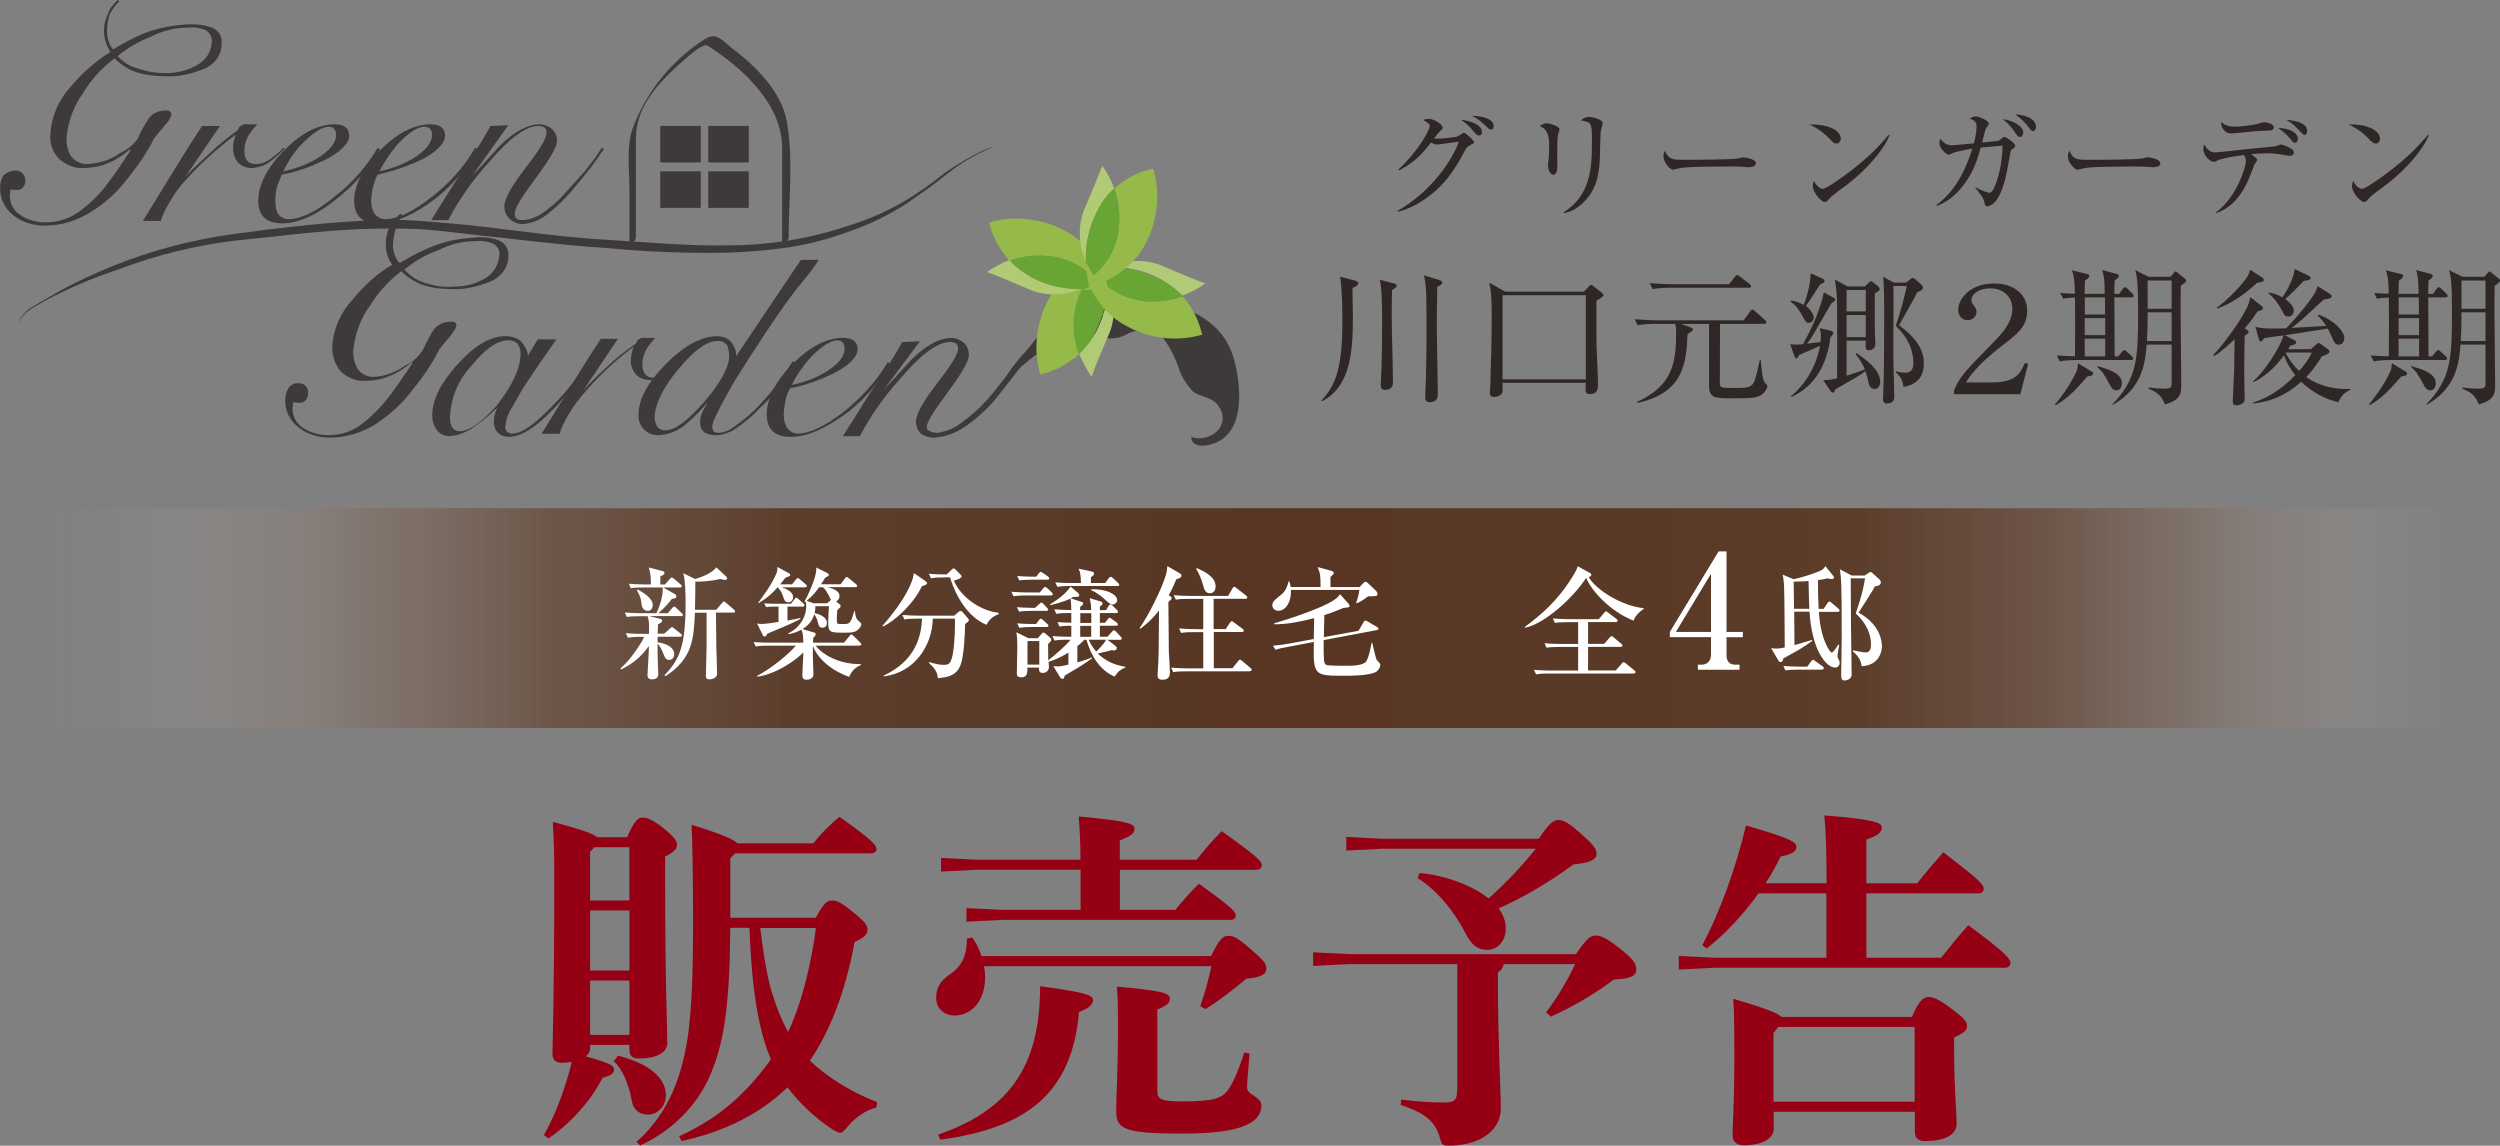 <?xml version="1.0" encoding="UTF-8"?>
<svg xmlns="http://www.w3.org/2000/svg" xmlns:xlink="http://www.w3.org/1999/xlink" viewBox="0 0 277.35 127.1">
  <rect x="0" y="0" width="277.35" height="127.1" fill="#808080" stroke="none"/>
  <defs>
    <style>
      .cls-1 {
        fill: #b1ca76;
      }

      .cls-1, .cls-2, .cls-3, .cls-4, .cls-5, .cls-6, .cls-7, .cls-8 {
        stroke-width: 0px;
      }

      .cls-2 {
        fill: #3e3a39;
      }

      .cls-3 {
        fill: #68a535;
      }

      .cls-4 {
        fill: #96ba49;
      }

      .cls-5 {
        fill: #960014;
      }

      .cls-6 {
        fill: #2f2725;
      }

      .cls-9 {
        isolation: isolate;
      }

      .cls-7 {
        fill: #fff;
      }

      .cls-8 {
        fill: url(#_名称未設定グラデーション_50);
        mix-blend-mode: multiply;
        opacity: .8;
      }
    </style>
    <linearGradient id="_名称未設定グラデーション_50" data-name="名称未設定グラデーション 50" x1="4.35" y1="68.58" x2="272.24" y2="68.58" gradientUnits="userSpaceOnUse">
      <stop offset="0" stop-color="#fff" stop-opacity="0"/>
      <stop offset=".03" stop-color="rgba(222, 215, 210, .18)" stop-opacity=".18"/>
      <stop offset=".08" stop-color="rgba(169, 149, 137, .48)" stop-opacity=".48"/>
      <stop offset=".14" stop-color="rgba(127, 97, 80, .71)" stop-opacity=".71"/>
      <stop offset=".21" stop-color="rgba(98, 61, 40, .88)" stop-opacity=".88"/>
      <stop offset=".31" stop-color="rgba(81, 40, 17, .97)" stop-opacity=".97"/>
      <stop offset=".52" stop-color="#4d230b"/>
      <stop offset=".75" stop-color="rgba(81, 40, 16, .98)" stop-opacity=".98"/>
      <stop offset=".83" stop-color="rgba(97, 59, 38, .89)" stop-opacity=".89"/>
      <stop offset=".89" stop-color="rgba(124, 93, 75, .73)" stop-opacity=".73"/>
      <stop offset=".94" stop-color="rgba(163, 141, 129, .51)" stop-opacity=".51"/>
      <stop offset=".98" stop-color="rgba(213, 203, 198, .23)" stop-opacity=".23"/>
      <stop offset="1" stop-color="#fff" stop-opacity="0"/>
    </linearGradient>
  </defs>
  <g class="cls-9">
    <g id="_レイヤー_2" data-name="レイヤー 2">
      <g id="header">
        <g>
          <g>
            <g>
              <path class="cls-2" d="M113.8,40.27c1.08-.99,2.34-1.71,3.78-2.07,1.26-.36,3.33.09,4.41-.72l-.18-.09c.72.18,1.44.18,2.16.09.99-.18,1.89-1.17,2.7-.54-.36-2.52-3.6-1.98-5.41-2.07,4.96-.9,7.75,1.35,9.46,5.77.27,1.08.9,1.98,1.62,2.79.81.63,2.16.63,2.79,1.53,1.62,2.25-.9,4.23-2.97,3.51,0,.99,1.08,1.08,1.89.9,4.41-.9,3.6-6.94,2.79-9.73-1.44-4.87-6.94-6.58-11.8-6.13-6.85.63-11.89,4.6-15.14,11.26.63-1.8,2.7-3.42,3.87-4.51Z"/>
              <path class="cls-2" d="M1.89,36.04c.36-.9,1.08-1.71,1.98-2.16.9-.54,1.89-1.08,2.79-1.62,1.98-1.08,3.96-1.98,5.95-2.79,4.23-1.71,8.74-2.88,13.33-3.51,4.6-.63,9.19-1.17,13.79-1.44,2.34-.18,4.69-.18,7.03,0,2.25.18,4.6.36,6.85.63,4.5.54,8.92,1.17,13.51,1.44,4.6.27,9.1.72,13.61.63,2.25,0,4.5-.18,6.76-.54s4.41-.9,6.58-1.62c2.07-.63,4.14-1.53,6.04-2.61,1.53-.9,2.97-1.89,4.32-2.97.72-.63,4.5-2.97,5.68-3.15-1.98.81-3.87,1.98-5.5,3.33-1.35,1.08-2.79,2.07-4.23,3.06-1.89,1.17-3.87,2.16-5.95,2.88-2.16.81-4.41,1.44-6.67,1.8-2.34.36-4.6.54-6.94.63-4.6.09-9.19-.09-13.79-.54-4.6-.27-9.1-.9-13.61-1.35-2.25-.27-4.5-.54-6.76-.72-2.25-.09-4.5-.09-6.76,0-4.5.18-9.1.81-13.7,1.26-4.5.54-8.92,1.62-13.15,3.24-2.16.72-4.23,1.53-6.22,2.52-.99.45-1.98.99-2.88,1.53-.9.45-1.62,1.17-2.07,2.07Z"/>
              <path class="cls-2" d="M11.89,3.24c-.09.81.18,1.62.63,2.25,1.35-.81,2.7-1.53,4.23-2.07,1.44-.45,3.06-.72,4.6-.72.72,0,1.44.09,2.16.36s1.17.99,1.08,1.8c0,1.26-.81,2.34-1.98,2.79-1.35.54-2.79.9-4.23.81-.99,0-1.98-.09-2.97-.36-.99-.27-1.98-.9-2.7-1.62-1.44,1.08-2.61,2.34-3.51,3.87-.99,1.35-1.62,3.06-1.8,4.78-.09.72.09,1.53.45,2.16.45.63,1.26.99,1.98.9,1.26-.09,2.43-.45,3.42-1.17.81-.36,1.62-.99,2.07-1.71.27-.72.72-1.44,1.17-2.16.45-.63,1.17-.9,1.98-.9.36,0,.54.18.54.45-.09.45-.36.81-.63,1.08l-1.26,1.53c-.81,1.62-1.8,3.06-2.97,4.5-1.08,1.44-2.43,2.7-4.05,3.69-1.53.99-3.33,1.53-5.14,1.53-1.26,0-2.52-.36-3.51-1.17-.9-.72-1.44-1.8-1.44-2.97,0-.54.09-.99.36-1.44.45-.36.9-.54,1.35-.54.27,0,.54.09.72.27.27.27.36.54.36.81.09.45-.27.99-.72,1.08h-.36c-.18,0-.36,0-.54-.09l-.09.72c0,.9.45,1.71,1.17,2.16.81.54,1.8.81,2.79.81,1.44,0,2.79-.45,3.96-1.35s2.25-1.98,3.06-3.15c.63-.81,1.44-1.98,2.43-3.51l-.09-.09c-.72.63-1.53,1.17-2.43,1.53-.81.36-1.8.54-2.7.54-.99.09-1.98-.36-2.7-.99-.72-.72-1.08-1.71-.99-2.7.09-1.98.9-3.87,2.25-5.32,1.26-1.53,2.7-2.79,4.41-3.87-.45-.72-.72-1.53-.72-2.43,0-.63.18-1.26.45-1.8.18-.63.63-1.08,1.08-1.53l.18.18c-.45.36-.81.9-1.08,1.44-.18.54-.27,1.08-.27,1.62ZM13.06,6.22c.54.63,1.35,1.17,2.16,1.35.99.36,2.07.54,3.15.54,1.26,0,2.43-.27,3.51-.9.99-.54,1.62-1.53,1.62-2.7,0-.54-.36-1.08-.9-1.26-.63-.18-1.17-.27-1.8-.18-1.44,0-2.79.36-4.05.99-1.35.54-2.61,1.26-3.69,2.16Z"/>
              <path class="cls-2" d="M20.54,19.64h0c.81-.9,1.71-1.71,2.61-2.52.99-.99,2.16-1.89,3.24-2.7l.18-.36c.27-.18.54-.36.9-.27h1.08c-.36.36-.72.81-.99,1.26-.27.45-.45,1.08-.45,1.62,0,.99.36,1.53,1.26,1.53.63,0,1.26-.27,1.71-.63.45-.36.99-.72,1.35-1.17l.18.09c-.45.45-.99.9-1.53,1.35-.54.45-1.26.72-2.07.81-.63,0-1.17-.18-1.62-.63-.36-.45-.54-1.08-.54-1.62,0-.45.09-.9.27-1.35v-.09c-2.16,1.62-4.14,3.42-5.95,5.5-.45.54-.9,1.17-1.26,1.8-.45.72-.81,1.44-1.08,2.25h-1.98c.72-1.17,1.44-2.34,2.16-3.51l2.16-3.51c.99-1.62,1.8-2.79,2.25-3.51h1.98l-3.87,5.68Z"/>
              <path class="cls-2" d="M31.35,24.78c-1.8,0-2.7-.81-2.7-2.52s.99-3.69,2.88-5.59,3.78-2.88,5.59-2.88c1.08,0,1.62.45,1.62,1.26s-.9,1.8-2.7,2.7c-1.53.72-3.15,1.35-4.78,1.62-.18.45-.36.9-.54,1.35-.09.45-.18.99-.18,1.53s.09.99.27,1.44c.27.36.72.63,1.17.63,1.35,0,3.06-.81,5.05-2.43,1.98-1.53,3.6-3.33,4.87-5.5l.27.18c-1.17,1.98-2.7,3.78-4.5,5.23-2.34,1.98-4.5,2.97-6.31,2.97ZM31.44,19.01c1.26-.27,2.52-.72,3.6-1.35,1.53-.9,2.25-1.8,2.25-2.7,0-.54-.27-.9-.81-.9-.72,0-1.71.63-2.88,1.8-.9.9-1.62,1.98-2.16,3.15h0Z"/>
              <path class="cls-2" d="M41.99,24.78c-1.8,0-2.7-.81-2.7-2.52s.99-3.69,2.88-5.59,3.78-2.88,5.59-2.88c1.08,0,1.62.45,1.62,1.26s-.9,1.8-2.7,2.7c-1.53.72-3.15,1.26-4.78,1.62-.27.45-.36.9-.54,1.44-.09.45-.18.99-.18,1.44,0,.54.09.99.36,1.44.27.36.72.63,1.17.63,1.35,0,3.06-.81,5.14-2.43,1.98-1.53,3.6-3.33,4.87-5.5l.27.18c-1.17,2.07-2.7,3.87-4.5,5.32-2.43,1.89-4.6,2.88-6.49,2.88ZM42.08,19.01c1.26-.27,2.52-.72,3.6-1.35,1.53-.9,2.25-1.8,2.25-2.7,0-.54-.27-.9-.81-.9-.81,0-1.71.63-2.88,1.8-.81.9-1.53,1.98-2.16,3.15h0Z"/>
              <path class="cls-2" d="M52.35,19.55h0c1.62-1.71,2.7-2.97,3.33-3.6,1.53-1.44,2.97-2.16,4.14-2.16.54,0,.99.18,1.44.54.36.36.54.81.54,1.26,0,.72-.81,2.07-2.34,4.14s-2.34,3.33-2.34,3.87c-.09.45.18.81.63.81h.18c.72,0,1.44-.27,2.07-.63.9-.63,1.8-1.35,2.52-2.16s1.53-1.71,2.43-2.7c.63-.81,1.26-1.62,1.8-2.52l.27.09c-.45.63-.9,1.35-1.53,2.16s-1.44,1.8-2.07,2.52c-.81.99-1.71,1.8-2.7,2.61-.81.63-1.71.99-2.7,1.08-.54,0-1.08-.18-1.53-.63-.36-.36-.54-.81-.54-1.35,0-.81.81-2.25,2.34-4.23,1.53-1.98,2.34-3.24,2.34-3.96,0-.45-.27-.72-.9-.72-1.35,0-3.24,1.35-5.59,4.14-1.71,1.89-3.24,4.05-4.41,6.31h-1.89c.54-.9,1.35-2.16,2.25-3.6l2.34-3.6c.81-1.17,1.44-2.25,1.98-3.24l1.98-.09-4.05,5.68Z"/>
              <path class="cls-2" d="M43.61,26.94c-.09.81.18,1.62.72,2.25,1.35-.81,2.7-1.53,4.23-2.07,1.53-.54,3.06-.72,4.6-.81.72,0,1.53.09,2.16.36.72.27,1.17.99,1.08,1.8,0,1.26-.9,2.34-2.07,2.79-1.35.54-2.79.9-4.23.81-.99,0-1.98-.09-2.88-.36-.99-.27-1.98-.9-2.7-1.62-1.44,1.08-2.61,2.43-3.51,3.87-.99,1.35-1.62,3.06-1.8,4.78-.09.72.09,1.53.45,2.16.45.63,1.17.99,1.98.9,1.17-.09,2.34-.54,3.33-1.26.81-.36,1.53-.99,1.98-1.8.36-.72.72-1.53,1.17-2.16s1.17-.9,1.98-.9c.36,0,.54.18.54.45-.09.36-.36.72-.63,1.08l-1.26,1.53c-.81,1.62-1.8,3.06-2.97,4.5-1.08,1.44-2.43,2.7-4.05,3.78-1.53.99-3.33,1.53-5.14,1.53-1.26,0-2.52-.36-3.51-1.17-.9-.72-1.44-1.8-1.44-2.88,0-.54.09-.99.36-1.44.27-.36.72-.63,1.17-.54.27,0,.54.09.72.27s.36.54.27.81c.09.45-.27.99-.72,1.08h-.36c-.18,0-.36,0-.54-.09l-.09.72c0,.9.45,1.71,1.17,2.16.81.54,1.8.81,2.79.81,1.44,0,2.79-.45,3.87-1.35,1.17-.9,2.16-1.98,3.06-3.15.63-.9,1.44-1.98,2.43-3.51l-.09-.09c-.72.63-1.53,1.17-2.43,1.53-.81.36-1.8.54-2.7.54-.99.09-1.98-.36-2.7-.99-.63-.72-.99-1.71-.99-2.7.09-1.98.9-3.87,2.25-5.32,1.26-1.53,2.7-2.88,4.41-3.87-.54-.72-.72-1.53-.72-2.43,0-.63.18-1.26.45-1.8s.72-1.08,1.17-1.44l.18.18c-.45.72-.9,1.8-.99,3.06ZM44.87,29.91c.54.63,1.35,1.17,2.16,1.44,1.08.36,2.16.54,3.24.45,1.26,0,2.43-.27,3.51-.9.99-.54,1.53-1.53,1.62-2.61.09-.63-.36-1.17-.9-1.35s-1.17-.27-1.8-.18c-1.44,0-2.79.36-4.05.99-1.53.54-2.7,1.26-3.78,2.16h0Z"/>
              <path class="cls-2" d="M61.72,37.66c-1.53,2.16-2.43,3.51-2.79,4.05-.9,1.26-1.53,2.43-2.07,3.42-.45.63-.72,1.44-.81,2.16,0,.54.27.81.81.81.9,0,2.16-.81,3.78-2.43,1.8-1.71,3.33-3.6,4.69-5.68l.18.09c-1.26,1.98-2.61,3.78-4.23,5.41-1.89,1.98-3.51,2.97-4.78,2.97-.45,0-.9-.09-1.26-.45-.27-.27-.45-.72-.45-1.08,0-.27,0-.63.09-.9s.18-.54.27-.81c-.72.72-1.44,1.35-2.34,1.98-.81.63-1.8,1.08-2.79,1.17-.54.09-1.17-.18-1.53-.63s-.54-1.08-.54-1.62c0-1.71.9-3.6,2.79-5.68s3.6-3.15,5.32-3.15c.63,0,1.35.18,1.8.63.36.45.63.9.72,1.53l1.08-1.8h2.07ZM57.75,39.19c0-.36-.09-.72-.36-1.08-.27-.27-.63-.36-.99-.36-1.26,0-2.61.99-4.14,2.88-1.44,1.53-2.25,3.51-2.34,5.68,0,.99.36,1.53,1.08,1.53,1.08,0,2.43-.99,4.14-2.88,1.71-2.25,2.61-4.05,2.61-5.77Z"/>
              <path class="cls-2" d="M64.69,43.34h0c.81-.9,1.62-1.71,2.52-2.52.99-.99,2.16-1.89,3.33-2.7l.18-.36c.18-.18.54-.36.81-.27h1.17c-.36.36-.72.81-.99,1.26-.27.54-.45,1.08-.45,1.62,0,.99.45,1.53,1.17,1.53.63-.09,1.26-.27,1.71-.72.45-.36.99-.72,1.44-1.17l.18.09c-.45.45-.99.9-1.53,1.35s-1.26.72-2.07.72c-.63,0-1.17-.18-1.62-.63-.36-.45-.63-1.08-.54-1.62,0-.45.09-.9.27-1.35v-.09c-2.16,1.62-4.14,3.51-5.86,5.59-.45.54-.9,1.17-1.26,1.8-.45.72-.81,1.44-1.08,2.25h-1.98c.72-1.17,1.44-2.34,2.16-3.51l2.16-3.51c.99-1.62,1.8-2.79,2.25-3.51h1.89l-3.87,5.77Z"/>
              <path class="cls-2" d="M79.02,47.3c0,.45.18.72.63.72.63,0,1.26-.27,1.71-.63.81-.54,1.62-1.17,2.34-1.89.81-.81,1.53-1.62,2.25-2.52s1.35-1.89,1.98-2.88l.27.09c-.45.9-1.08,1.71-1.62,2.52-.72.99-1.53,1.89-2.43,2.7-.72.81-1.53,1.44-2.43,2.07-.63.45-1.35.72-2.16.81-1.26,0-1.89-.45-1.89-1.44,0-.36.09-.81.27-1.17.18-.36.36-.63.54-.99-.72.81-1.53,1.62-2.34,2.34s-1.89,1.17-3.06,1.26c-.63,0-1.17-.18-1.62-.63s-.63-.99-.63-1.62c0-1.71.99-3.6,3.06-5.68,2.07-2.07,3.96-3.06,5.68-3.06.54,0,1.17.18,1.53.63.36.45.63.99.54,1.62l7.21-10.72h1.98c-1.17,1.89-2.25,2.7-4.69,6.31-2.34,3.42-3.96,6.04-4.96,7.66-1.35,2.43-2.16,3.96-2.16,4.5ZM72.62,46.22c0,.36.09.72.27,1.08.18.27.54.45.9.45,1.08,0,2.52-1.08,4.32-3.15s2.7-3.78,2.79-4.96c0-.45-.09-.9-.18-1.26-.27-.36-.72-.63-1.17-.54-1.17,0-2.61,1.08-4.32,3.15s-2.52,3.78-2.61,5.23h0Z"/>
              <path class="cls-2" d="M87.76,48.47c-1.8,0-2.7-.81-2.7-2.52s.99-3.69,2.88-5.59c1.89-1.89,3.78-2.88,5.59-2.88,1.08,0,1.62.45,1.62,1.26s-.9,1.8-2.7,2.7c-1.53.72-3.15,1.35-4.78,1.62-.27.45-.45.9-.54,1.44-.09.45-.18.99-.18,1.53s.09.99.36,1.44c.27.36.72.63,1.17.63,1.35,0,3.06-.81,5.14-2.43,1.89-1.53,3.6-3.33,4.87-5.5l.27.18c-1.17,1.98-2.7,3.78-4.5,5.23-2.52,1.89-4.6,2.88-6.49,2.88ZM87.85,42.71c1.26-.27,2.52-.72,3.6-1.35,1.53-.9,2.25-1.8,2.25-2.7,0-.54-.27-.9-.81-.9-.72,0-1.71.63-2.88,1.8-.81.9-1.62,1.98-2.16,3.15Z"/>
              <path class="cls-2" d="M98.03,43.25h0c1.62-1.71,2.7-2.97,3.33-3.6,1.53-1.44,2.97-2.16,4.14-2.16.54,0,.99.18,1.44.54.36.36.54.81.54,1.35,0,.72-.81,2.07-2.34,4.14-1.53,2.07-2.34,3.33-2.34,3.87,0,.45.72.63,1.26.63.9-.18,1.71-.45,2.43-.99.99-.72,1.98-1.53,2.79-2.43.72-.72,1.98-2.43,2.88-3.51s11.17-14.24,11.53-14.87l.18.09c-.81,1.17-5.5,7.75-5.77,8.11-.72.9-7.21,9.37-7.93,10.18-.99,1.08-2.07,2.07-3.33,2.88-.99.63-2.07.99-3.24,1.08-.54,0-1.08-.18-1.44-.45-.36-.36-.54-.81-.54-1.35,0-.81.81-2.25,2.34-4.23s2.34-3.24,2.34-3.87c0-.45-.27-.72-.9-.72-1.35,0-3.24,1.35-5.59,4.14-1.71,1.89-3.24,4.05-4.41,6.31h-1.89c.54-.9,1.35-2.07,2.25-3.6l2.34-3.6c.81-1.17,1.44-2.25,1.98-3.24l1.98-.09-4.05,5.41Z"/>
              <path class="cls-2" d="M87.49,26.31c0-4.14.54-8.56-.18-12.7-.54-3.42-3.51-6.31-6.13-8.29-1.62-1.35-1.89-1.8-3.51-.63-3.42,2.34-6.04,5.68-7.48,9.55-.72,1.98-.36,4.69-.36,6.76v6.58c0-.45.72-.81.72-1.26v-10.99c0-3.33,2.25-5.86,4.6-8.02.45-.36,2.7-2.61,3.33-2.25,3.87,2.43,8.29,6.49,8.29,11.35v11.17c0-.36.72-.81.72-1.26Z"/>
              <rect class="cls-2" x="73.25" y="13.97" width="4.5" height="4.05"/>
              <rect class="cls-2" x="78.57" y="13.97" width="4.5" height="4.05"/>
              <rect class="cls-2" x="73.25" y="19.01" width="4.5" height="4.05"/>
              <rect class="cls-2" x="78.57" y="19.01" width="4.5" height="4.05"/>
              <path class="cls-4" d="M119.74,39.28c-.45-1.26-.63-2.61-.54-3.96.18-2.16,1.17-4.23,2.79-5.59.36.45.63.99.9,1.44,0-.9-.18-1.8-.36-2.7-2.7.63-4.96,2.34-6.22,4.78-1.35,2.52-1.71,5.5-.9,8.29,1.62-.36,3.06-1.17,4.32-2.25Z"/>
              <path class="cls-1" d="M121.63,36.76c-.54.9-1.17,1.8-1.89,2.52.36.9.81,1.71,1.35,2.52.36-.99.72-1.89,2.07-5.05.63-1.8.54-3.78-.27-5.59.09,1.89-.36,3.87-1.26,5.59Z"/>
              <path class="cls-3" d="M122,29.64c-1.71,1.44-2.7,3.42-2.88,5.68-.09,1.35.09,2.7.54,3.96.81-.72,1.44-1.53,1.89-2.52.9-1.71,1.35-3.69,1.26-5.68-.18-.45-.45-.99-.81-1.44Z"/>
              <path class="cls-4" d="M131.19,32.89c-1.26.45-2.61.63-3.96.54-2.16-.18-4.23-1.17-5.68-2.88.45-.36.99-.63,1.44-.9-.9,0-1.8.18-2.7.36.63,2.61,2.34,4.96,4.78,6.22,2.52,1.35,5.5,1.71,8.29.9-.36-1.62-1.08-3.06-2.16-4.23Z"/>
              <path class="cls-1" d="M128.66,30.9c.9.54,1.8,1.17,2.52,1.89.9-.36,1.71-.72,2.52-1.35-.99-.36-1.89-.72-5.05-2.07-1.8-.63-3.78-.54-5.59.27,1.89-.09,3.87.36,5.59,1.26Z"/>
              <path class="cls-3" d="M121.54,30.54c1.44,1.71,3.42,2.7,5.68,2.88,1.35.09,2.7-.09,3.96-.54-.72-.81-1.53-1.44-2.52-1.89-1.71-.9-3.69-1.35-5.68-1.35-.45.27-.99.63-1.44.9Z"/>
              <path class="cls-4" d="M111.99,28.92c1.26-.45,2.61-.63,3.96-.54,2.16.09,4.23,1.17,5.68,2.88-.45.36-.99.63-1.44.9.9,0,1.8-.18,2.7-.36-.63-2.61-2.34-4.96-4.78-6.22-2.52-1.35-5.59-1.71-8.38-.9.36,1.53,1.17,2.97,2.25,4.23Z"/>
              <path class="cls-1" d="M114.52,30.81c-.9-.54-1.8-1.17-2.52-1.98-.9.36-1.71.81-2.52,1.35.99.36,1.89.72,5.05,2.07,1.8.63,3.78.54,5.59-.27-1.89.18-3.87-.27-5.59-1.17Z"/>
              <path class="cls-3" d="M121.63,31.17c-1.44-1.71-3.42-2.7-5.68-2.79-1.35-.09-2.7.09-3.96.54.72.72,1.53,1.35,2.52,1.89,1.71.9,3.69,1.35,5.68,1.26.45-.27.99-.54,1.44-.9Z"/>
              <path class="cls-4" d="M123.62,20.9c.45,1.26.63,2.61.54,3.96-.09,2.16-1.17,4.23-2.79,5.68-.36-.45-.63-.99-.9-1.44,0,.9.18,1.8.36,2.7,2.61-.63,4.96-2.34,6.22-4.69,1.35-2.52,1.71-5.59.9-8.38-1.62.27-3.06,1.08-4.32,2.16Z"/>
              <path class="cls-1" d="M121.73,23.43c.54-.9,1.17-1.8,1.89-2.52-.36-.9-.72-1.71-1.35-2.52-.36.99-.72,1.89-2.07,5.05-.63,1.8-.54,3.87.27,5.59-.09-1.89.36-3.87,1.26-5.59Z"/>
              <path class="cls-3" d="M121.36,30.54c1.71-1.44,2.7-3.42,2.79-5.68.09-1.35-.09-2.7-.54-3.96-.81.72-1.44,1.53-1.89,2.52-.9,1.71-1.35,3.69-1.26,5.68.27.45.54.99.9,1.44Z"/>
            </g>
            <g>
              <path class="cls-6" d="M155.02,23.4c2.87-1.6,5.59-4.53,6.84-7.68-.53.05-1.44.2-2,.27-.07.01-.36.05-.43.05-.23,0-.53-.15-.68-.23-.85,1.08-1.66,2.11-3.54,3.1l-.07-.11c2.19-2,3.48-4.39,3.48-4.83,0-.13-.03-.24-.73-.67.32-.11.61-.11.65-.11.53,0,1.51.61,1.51.96,0,.15-.05.19-.31.43-.19.17-.27.28-.65.79.59.07,2.27-.12,2.62-.24.12-.04.59-.4.71-.4s1.11.79,1.11,1.05c0,.11-.04.13-.41.31-.31.15-.43.25-.72.83-1.19,2.3-2.31,3.56-3.43,4.5-.55.45-2.11,1.67-3.91,2.07l-.03-.09ZM164.42,14.64c0,.19-.09.39-.35.39-.16,0-.25-.07-.43-.27-.48-.56-.8-.96-1.55-1.47,1.21.11,2.32.63,2.32,1.35ZM165.7,14.01c0,.35-.23.35-.32.35-.15,0-.17-.03-.75-.57-.11-.11-.64-.63-1.36-.95,1.03.03,2.43.27,2.43,1.17Z"/>
              <path class="cls-6" d="M172.88,14.83c-.12.37-.12,1.56-.12,2.02,0,.24.01,1.33.01,1.56,0,.2,0,.97-.43.97-.36,0-.61-.56-.61-1.09,0-.13.08-.73.09-.85.03-.21.04-.68.04-1.43q0-1.72-1.05-2.02c.25-.16.49-.31.77-.31.32,0,1.44.31,1.44.69,0,.05-.13.41-.15.45ZM177.58,14.57c-.03.17-.08,2.5-.09,2.98-.09,2.46-.69,3.67-1.56,4.63-1.01,1.15-2.03,1.39-2.42,1.47l-.04-.09c2.98-1.91,3.14-4.83,3.14-7.89,0-2.04-.04-2.12-1.23-2.31.17-.16.45-.39.91-.39.48,0,1.51.31,1.51.67,0,.15-.2.8-.21.93Z"/>
              <path class="cls-6" d="M193.97,18.55c-.12,0-.44-.03-.47-.03-.48-.04-.61-.05-1.51-.05-4.07,0-5.27.08-5.87.24-.04.01-.47.12-.51.12-.35,0-1.07-.85-1.07-1.47,0-.08.01-.33.16-.64.45,1.01.87,1.01,2.26,1.01.92,0,5.26-.01,5.87-.16.08-.01.47-.12.55-.12s1.42.15,1.42.67c0,.41-.67.43-.83.43Z"/>
              <path class="cls-6" d="M203.72,15.93c-.23,0-.39-.16-.81-.59-.93-.95-1.68-1.3-2.19-1.52,1.6-.11,3.5.47,3.5,1.58,0,.29-.23.53-.49.53ZM204.88,20.51c-.28.21-1.54,1.12-1.76,1.35-.07.07-.36.4-.43.47-.05.05-.16.08-.23.08-.47,0-1.35-1.12-1.35-1.75,0-.24.08-.44.13-.59.31.6.69.88.98.88.44,0,2.51-1.54,3.08-1.98,2.15-1.64,3.18-2.79,4.26-4.03l.07.04c-.32.97-1.82,3.27-4.75,5.53Z"/>
              <path class="cls-6" d="M223.15,16.6c-.08.07-.09.12-.17.6-.31,1.86-.73,4.39-1.84,5.38-.24.2-.52.32-.67.32-.23,0-.25-.13-.36-.6-.09-.47-.8-1.24-.97-1.46l.03-.05c.71.37,1.38.6,1.54.6.36,0,.67-.88.81-1.29.31-.92.63-2.38.64-3.95-.21.03-.85.08-1.29.12-.16.01-.97.09-1.13.11-.4,1.38-.72,2.5-1.75,3.94-1.25,1.76-2.55,2.3-3.1,2.52l-.07-.09c.96-.72,2.74-2.22,3.99-6.26-.96.15-2.06.41-2.16.48-.29.16-.32.19-.44.19-.28,0-1.05-.67-1.05-1.28,0-.2.05-.36.08-.48.49.51.72.71,1.27.71.23,0,.27,0,1.52-.12l.96-.09c.15-.6.29-1.36.29-1.82,0-.63-.31-.75-.77-.93.17-.09.44-.24.68-.24.27,0,1.44.41,1.44.83,0,.07-.29.52-.36.6-.03.03-.32,1.24-.37,1.47.31-.03,1.64-.16,1.7-.17.27-.07.39-.19.57-.37.04-.05.12-.09.2-.09.17,0,1.2.71,1.2.99,0,.12-.16.25-.4.47ZM224.08,15.2c-.2,0-.33-.2-.57-.56-.56-.84-1.08-1.23-1.32-1.42,1.04.12,2.27.75,2.27,1.48,0,.19-.11.49-.37.49ZM225.56,14.55c-.17,0-.23-.07-.63-.59-.2-.25-.63-.77-1.36-1.26.85-.01,2.3.41,2.3,1.36,0,.27-.13.48-.31.48Z"/>
              <path class="cls-6" d="M238.84,18.55c-.12,0-.44-.03-.47-.03-.48-.04-.61-.05-1.51-.05-4.07,0-5.27.08-5.87.24-.04.01-.47.12-.51.12-.35,0-1.07-.85-1.07-1.47,0-.08.01-.33.16-.64.45,1.01.87,1.01,2.26,1.01.92,0,5.26-.01,5.87-.16.08-.01.47-.12.55-.12s1.42.15,1.42.67c0,.41-.67.43-.83.43Z"/>
              <path class="cls-6" d="M254.07,17.28c-.24,0-.52-.05-.88-.12-.64-.12-1.08-.15-1.68-.15-.81,0-1.51.08-1.76.09.11.09.52.43.59.48.03.03.08.08.08.15s-.25.45-.31.52c-.13.36-.48,1.25-.69,1.74-.67,1.47-1.66,2.99-3.56,3.66v-.11c2.26-1.64,3.3-5.01,3.3-5.66,0-.19,0-.36-.25-.68-1.35.17-2.51.43-2.71.52-.44.2-.48.23-.61.23-.31,0-1.15-.56-1.15-1.48,0-.16.03-.28.08-.45.36.56.65.89,1.29.89.27,0,3.87-.43,4.59-.48.75-.07,1.94-.16,2.19-.25.33-.13.37-.15.45-.15.05,0,1.44.35,1.44.88,0,.25-.17.37-.4.37ZM251.3,14.51c-.76,0-1.29.05-3.06.24-.25.03-.57.05-.79.05-.57,0-1.03-.64-1.03-1.03,0-.08.03-.17.04-.24.29.36.91.52,1.35.52.75,0,2.08-.13,2.79-.35.23-.07.47-.15.55-.15.23,0,1.11.16,1.11.57,0,.37-.4.37-.96.37ZM254.63,15.85c-.17,0-.23-.05-.64-.55-.37-.43-.8-.8-1.27-1.11.51.01,2.2.2,2.2,1.23,0,.23-.11.43-.29.43ZM255.66,14.97c-.12,0-.17-.07-.67-.59-.49-.53-.69-.69-1.36-1.09.48.04,2.32.19,2.32,1.21,0,.13-.04.47-.29.47Z"/>
              <path class="cls-6" d="M263.54,15.93c-.23,0-.39-.16-.81-.59-.93-.95-1.68-1.3-2.19-1.52,1.6-.11,3.5.47,3.5,1.58,0,.29-.23.53-.49.53ZM264.7,20.51c-.28.21-1.54,1.12-1.76,1.35-.07.07-.36.4-.43.47-.05.05-.16.08-.23.08-.47,0-1.35-1.12-1.35-1.75,0-.24.08-.44.13-.59.31.6.69.88.98.88.44,0,2.51-1.54,3.08-1.98,2.15-1.64,3.18-2.79,4.26-4.03l.07.04c-.32.97-1.82,3.27-4.75,5.53Z"/>
              <path class="cls-6" d="M150.04,31.94c.03,1.28.05,2.36.05,2.99,0,3.45-.05,7.88-3.43,9.59l-.07-.08c1.64-1.72,2.33-3.71,2.33-8.78,0-1.44-.03-3.6-.25-4.96l1.69.44c.21.05.33.16.33.3s-.11.3-.66.51ZM154.43,32.19c-.02.48-.03,1.4-.03,2.82,0,2.07.13,5.37.13,7.44,0,.8-.74.8-.87.8-.46,0-.48-.31-.48-.53,0-.16.08-1.67.08-1.92.03-1.15.07-2.12.07-5.2,0-1.33,0-3.42-.25-4.56l1.59.41c.15.03.28.13.28.23,0,.15-.1.28-.53.51ZM159.45,31.81c-.05,2.23-.05,3.69-.05,4.65,0,1.13.11,6.19.11,7.22,0,.26,0,.94-.89.94-.51,0-.51-.38-.51-.53,0-.33.07-1.74.08-2.04.05-1.92.07-3.84.07-5.75,0-2.81-.02-3.83-.1-4.63-.05-.59-.12-.82-.2-1.13l1.76.54c.18.05.28.15.28.25,0,.2-.16.31-.56.48Z"/>
              <path class="cls-6" d="M177.11,33.34c.02.84-.02,4.61.02,5.27.02.54.15,3.25.15,4.01,0,.39,0,1.1-.89,1.1-.15,0-.49-.03-.49-.41,0-.1.03-.71.03-.84h-9.24c.02.74.02,1-.05,1.13-.13.31-.57.44-.89.44-.44,0-.46-.26-.46-.44,0-.16.05-.89.05-1.03.08-2.15.15-5.06.15-7.59,0-2.15-.07-2.63-.26-3.61l1.76.99h8.72l.51-.53c.15-.15.2-.23.28-.23s.2.08.3.16l.9.71c.1.08.2.18.2.28,0,.15-.36.36-.77.59ZM175.93,32.75h-9.24v9.33h9.24v-9.33Z"/>
              <path class="cls-6" d="M195.57,43.7c-.61.51-1.67.49-3.23.49-2.13,0-2.74,0-2.74-1.45v-6.8h-3.09l1.05.39c.1.03.25.1.25.23,0,.16-.25.3-.59.49-.15,3.15-.38,6.53-5.57,7.65l-.02-.12c3.92-1.81,4.32-4.3,4.32-7.68,0-.44-.03-.72-.1-.97h-2.23c-.21,0-1.13,0-1.94.15l-.33-.66c1.08.08,2.22.12,2.53.12h9.56l.72-.99c.07-.08.16-.2.25-.2.12,0,.16.05.31.18l1.08.97c.12.1.16.16.16.25,0,.15-.13.18-.25.18h-4.89c0,1.03-.02,5.6-.02,6.52,0,.59.07.59,1.64.59,1.08,0,1.76,0,2.07-.51.26-.43.44-1.3.71-2.56h.13c.03.51.15,2.2.44,2.48.16.15.28.26.28.38,0,.25-.21.61-.51.85ZM194.04,31.92h-8.77c-.41,0-1.2.02-1.94.15l-.31-.66c1.12.1,2.28.12,2.51.12h6.3l.62-.8c.08-.11.16-.21.25-.21.1,0,.16.03.31.15l1.1.84s.16.13.16.26c0,.15-.13.16-.25.16Z"/>
              <path class="cls-6" d="M203.18,33.65c-.35.57-1.79,3.1-2.1,3.61-.28.43-.48.69-.61.87.23-.03,1.28-.15,1.49-.18.02-.15.05-.44.05-.71,0-.36-.08-.64-.13-.84l1.25.3c.13.03.25.12.25.25,0,.1-.05.2-.3.46-.61,4.48-2.87,5.91-4.35,6.65l-.03-.11c2.33-1.94,3.02-4.48,3.22-5.6-.62.31-1.77.8-2.33,1.03-.12.25-.2.38-.31.38-.13,0-.2-.21-.23-.3l-.44-1.28c.21.03.39.05.62.05.21,0,.56-.03.8-.05.89-1.61,1.67-3.28,2.15-5.06.07-.26.11-.54.15-.69l1.08.59c.12.07.2.1.2.2,0,.11-.05.16-.43.43ZM201.93,31.55c-1.21,1.87-1.35,2.07-1.59,2.4.51.36.87.87.87,1.31,0,.23-.21.56-.54.56-.3,0-.34-.1-.79-.9-.49-.92-.92-1.23-1.25-1.46l.1-.13c.64.15.99.28,1.38.49.15-.39.76-2.05.76-3.5l1.25.56c.21.1.3.18.3.28,0,.16-.15.26-.48.39ZM207.96,43.15c-.53,0-.64-.53-.74-1.03-.02-.12-.1-.49-.26-.94-.3.21-.72.51-1.48.94-.62.36-1.66.97-1.87,1.08-.11.26-.15.36-.3.36-.12,0-.21-.16-.28-.25l-.76-1.13c.57-.02.89-.05,1.54-.21,0-1.72.02-6.52,0-7.86,0-.69-.05-2.17-.26-3.09l1.43.76h1.89l.46-.43c.08-.07.16-.16.23-.16s.21.12.28.16l.51.41c.08.07.18.18.18.3,0,.15-.05.18-.54.49.02.67-.02,3.66,0,4.27,0,.21.07,1.15.07,1.33,0,.51-.43.71-.71.71-.41,0-.39-.21-.36-1.07h-2.13v3.89c.79-.25,1.31-.41,2.02-.71-.26-.64-.59-1.18-1.03-1.69l.1-.12c.95.66,2.64,1.82,2.64,3.22,0,.21-.1.77-.62.77ZM206.99,32.17h-2.13v2.38h2.13v-2.38ZM206.99,34.95h-2.13v2.45h2.13v-2.45ZM211.17,42.91c-.07-.43-.13-.99-.85-1.59l.03-.13c.33.1.67.15,1.02.15.85,0,.9-.69.9-1.07,0-2.2-1.48-3.66-1.95-4.12.54-1.54,1.12-3.84,1.21-4.42h-1.49c.02.44.03.74.03,1.2,0,1.13-.03,6.11-.02,7.13.02.61.1,3.35.1,3.91,0,.25,0,.79-.82.79-.41,0-.43-.33-.43-.53,0-.12.03-.62.03-.72.1-1.87.1-7.08.1-9.19,0-.39,0-2.73-.12-3.61l1.2.64h1.35l.48-.39c.12-.08.18-.13.25-.13.1,0,.21.08.3.15l.64.57c.18.15.2.31.2.38,0,.21-.16.28-.64.49-.16.36-.35.72-.99,1.85-.61,1.07-.77,1.35-1.03,1.82,1.64,1.15,2.76,2.54,2.76,4.2,0,.9-.25,2.3-2.25,2.63Z"/>
              <path class="cls-6" d="M224.15,43.73h-7.37v-.41c.62-1.53,1.25-2.15,4.25-5.22.98-.99,2.22-2.27,2.22-3.86,0-1.23-.9-2.25-2.46-2.25-1.31,0-2.08.69-2.08,1.28,0,.05,0,.26.18.51.23.3.39.49.39.82,0,.48-.43.92-.99.92-.66,0-1.05-.54-1.05-1.15,0-1.18,1.3-2.92,3.97-2.92,2.27,0,3.69,1.26,3.69,3.02s-1.1,2.58-2.74,3.84c-.66.51-2.97,2.27-4.06,4.12h2.84c2.68,0,3.2-1,3.71-2.18l.36.11-.87,3.37Z"/>
              <path class="cls-6" d="M231.58,41.76c-1.67,1.94-2.46,2.59-3.53,3.2l-.07-.08c.38-.46,1.64-2,2.4-3.71.1-.23.1-.3.16-.87l1.56.95c.07.03.12.1.12.18,0,.25-.35.3-.64.33ZM236.49,32.99h-1.92c0,.76.02,4.73.03,6.55h.39l.41-.49c.1-.11.18-.21.26-.21.11,0,.18.08.3.18l.54.49c.08.08.16.15.16.25,0,.15-.13.18-.25.18h-5.98c-.15,0-1.17,0-1.92.15l-.33-.66c.39.03.95.08,2.02.1.02-3.46.02-3.86,0-6.52-.77.03-1.03.08-1.31.13l-.33-.64c.61.05.66.05,1.63.08-.03-1.67-.12-2-.33-2.59l1.77.43c.08.02.16.13.16.21,0,.12-.08.25-.49.51,0,.15-.03,1.21-.03,1.46h2.23c-.03-1.72-.07-1.84-.26-2.64l1.63.44c.11.03.2.12.2.2,0,.15-.08.23-.46.51-.03.41-.05.79-.05,1.49h.54l.39-.54c.07-.1.16-.2.26-.2s.26.15.34.23l.48.48c.08.08.15.18.15.26,0,.16-.15.16-.25.16ZM233.52,32.99h-2.23v1.9h2.25l-.02-1.9ZM233.55,35.29h-2.27v1.89h2.27v-1.89ZM233.55,37.57h-2.27v1.97h2.27v-1.97ZM234.78,43.3c-.38,0-.56-.31-.72-.62-.66-1.21-.71-1.33-1.4-1.99l.02-.08c1.28.38,2.73.8,2.73,1.94,0,.25-.15.76-.62.76ZM241.94,31.73c0,.31-.03,1.15-.03,2.15,0,1.41.08,7.59.08,8.83,0,.84-.02,1.69-1.82,2.15-.39-1.12-1.1-1.43-1.81-1.74v-.13c.66.08,1.23.13,1.67.13.69,0,.89-.08.89-.57v-4.32h-2.77c-.15,1.85-.38,4.79-3.76,6.68l-.03-.07c2.76-2.82,2.84-5.17,2.84-10.2,0-.87,0-2.73-.11-3.6-.03-.33-.1-.64-.2-1.07l1.48.74h2.43l.33-.39c.08-.1.15-.2.23-.2.07,0,.15.08.21.13l.84.67c.07.05.13.15.13.21,0,.1-.08.21-.59.57ZM240.92,34.65h-2.66c0,1.71-.05,2.64-.08,3.19h2.74v-3.19ZM240.92,31.12h-2.66v3.14h2.66v-3.14Z"/>
              <path class="cls-6" d="M250.45,34.55c-.26.39-.64.97-1.43,1.89.3.15.44.26.44.38,0,.15-.23.31-.44.44,0,.62-.05,3.66-.05,3.94,0,.43.05,2.54.05,3.02,0,.23-.02.39-.23.54-.23.16-.49.21-.66.21-.41,0-.43-.26-.43-.44,0-.02.15-3.3.16-3.58,0-.1.03-2.79.05-3.32-.66.62-1.53,1.44-2.27,1.87l-.1-.11c1.02-1.07,2.54-3.12,3.35-4.53.59-1.03.67-1.44.76-1.9l1.23.97c.1.08.18.16.18.26,0,.11-.15.26-.62.36ZM250.4,31.37c-1.77,1.64-3.1,2.38-4.43,2.87l-.05-.1c1.02-.69,2.2-1.97,2.66-2.48.84-.97.94-1.26,1.03-1.74l1.36.87c.11.08.18.15.18.25,0,.2-.18.25-.76.33ZM259.4,44.63c-.77-.21-2.46-.69-4.1-2.28-.84.74-2.51,2.13-5.32,2.41l-.02-.11c2.45-.74,4.12-2.46,4.68-3.04-.41-.49-.89-1.18-1.25-2.2-.57.77-1.66,2.15-3.38,2.99l-.05-.08c1.25-1.12,2.97-3.68,3.37-5.12-.23.03-1.33.2-1.58.23-.13.02-.25.03-.54.07-.1.12-.28.39-.41.39-.11,0-.16-.13-.2-.26l-.38-1.36c.57.11.94.18,1.79.18.74,0,1.21-.02,1.63-.03.82-.85,1.92-2.15,2.48-2.91.72-.95.87-1.3.99-1.77l1.38.87c.07.05.18.13.18.26,0,.25-.39.3-.84.34-.21.18-.38.33-1.81,1.66-.82.77-1.51,1.3-1.81,1.51.23,0,3.37-.2,3.88-.23-.33-.46-.62-.8-.97-1.15l.07-.1c1.76.61,2.89,1.84,2.89,2.63,0,.38-.25.71-.61.71-.41,0-.54-.31-.69-.67-.02-.05-.38-.82-.53-1.12-3.2.51-3.55.56-4.78.74l1.05.53c.1.05.23.11.23.25,0,.2-.23.3-.67.38-.13.23-.16.3-.23.39h2.53l.57-.53c.08-.08.16-.16.26-.16.08,0,.18.07.3.15l.72.51c.1.07.2.16.2.28,0,.18-.18.33-.84.54-.34.54-.87,1.4-1.74,2.3.87.61,2.48,1.43,4.89,1.31v.13c-.53.21-.97.54-1.35,1.38ZM255.61,31.14c-.66.69-1.59,1.62-2.08,2.04.43.3.95.82.95,1.3,0,.33-.25.64-.62.64s-.46-.2-.71-.69c-.48-.9-.82-1.3-1.49-1.9l.05-.08c.46.08.95.21,1.51.54.59-.9,1.25-2.13,1.35-3.14l1.56.74c.08.03.21.13.21.25,0,.18-.15.26-.72.31ZM253.6,39.12l-.03.03c.49.95,1.03,1.56,1.49,2,.26-.28,1.05-1.18,1.41-2.04h-2.87Z"/>
              <path class="cls-6" d="M266.4,41.76c-1.67,1.94-2.46,2.59-3.53,3.2l-.07-.08c.38-.46,1.64-2,2.4-3.71.1-.23.1-.3.16-.87l1.56.95c.07.03.12.1.12.18,0,.25-.34.3-.64.33ZM271.31,32.99h-1.92c0,.76.02,4.73.03,6.55h.39l.41-.49c.1-.11.18-.21.26-.21.11,0,.18.08.3.18l.54.49c.08.08.16.15.16.25,0,.15-.13.18-.25.18h-5.98c-.15,0-1.17,0-1.92.15l-.33-.66c.39.03.95.08,2.02.1.02-3.46.02-3.86,0-6.52-.77.03-1.03.08-1.31.13l-.33-.64c.61.05.66.05,1.63.08-.03-1.67-.12-2-.33-2.59l1.77.43c.08.02.16.13.16.21,0,.12-.08.25-.49.51,0,.15-.03,1.21-.03,1.46h2.23c-.03-1.72-.07-1.84-.26-2.64l1.63.44c.11.03.2.12.2.2,0,.15-.08.23-.46.51-.03.41-.05.79-.05,1.49h.54l.39-.54c.07-.1.16-.2.26-.2s.26.15.34.23l.48.48c.08.08.15.18.15.26,0,.16-.15.16-.25.16ZM268.34,32.99h-2.23v1.9h2.25l-.02-1.9ZM268.37,35.29h-2.27v1.89h2.27v-1.89ZM268.37,37.57h-2.27v1.97h2.27v-1.97ZM269.6,43.3c-.38,0-.56-.31-.72-.62-.66-1.21-.71-1.33-1.4-1.99l.02-.08c1.28.38,2.73.8,2.73,1.94,0,.25-.15.76-.62.76ZM276.76,31.73c0,.31-.03,1.15-.03,2.15,0,1.41.08,7.59.08,8.83,0,.84-.02,1.69-1.82,2.15-.39-1.12-1.1-1.43-1.81-1.74v-.13c.66.08,1.23.13,1.67.13.69,0,.89-.08.89-.57v-4.32h-2.77c-.15,1.85-.38,4.79-3.76,6.68l-.03-.07c2.76-2.82,2.84-5.17,2.84-10.2,0-.87,0-2.73-.11-3.6-.03-.33-.1-.64-.2-1.07l1.48.74h2.43l.33-.39c.08-.1.15-.2.23-.2.07,0,.15.08.21.13l.84.67c.07.05.13.15.13.21,0,.1-.08.21-.59.57ZM275.74,34.65h-2.66c0,1.71-.05,2.64-.08,3.19h2.74v-3.19ZM275.74,31.12h-2.66v3.14h2.66v-3.14Z"/>
            </g>
          </g>
          <g>
            <rect class="cls-8" x="4.35" y="56.38" width="267.88" height="24.39"/>
            <g>
              <path class="cls-7" d="M75.54,68.35h-3.5l1.24.32c.09.03.18.08.18.2,0,.18-.32.32-.46.39-.01.16-.03.89-.04,1.04h.73l.61-.55c.13-.12.19-.18.24-.18.07,0,.11.03.24.14l.72.57c.07.05.14.12.14.22,0,.12-.12.14-.22.14h-2.46c-.01.22-.01.38-.01.62.95.12,1.85.53,1.85,1.34,0,.47-.41.62-.58.62-.36,0-.53-.43-.58-.58-.15-.41-.41-.97-.69-1.24,0,.54,0,.95.01,1.57.01.28.07,1.57.07,1.82,0,.51-.45.58-.69.58-.2,0-.51-.07-.51-.46,0-.2.15-2.57.15-2.75v-.5c-.92,1.35-1.97,2.05-3.07,2.61l-.08-.11c.95-.84,1.63-1.82,2.15-2.63.22-.35.41-.69.49-.88h-.36c-.82,0-1.12.04-1.46.09l-.22-.5c.82.08,1.77.08,1.92.08h.65c.03-1.26-.01-1.43-.15-1.96h-.85c-.82,0-1.12.03-1.46.09l-.23-.5c.82.07,1.78.08,1.93.08h1.58c.49-1.07.73-2,.7-2.86h-2.08c-.82,0-1.12.03-1.46.09l-.22-.5c.81.07,1.77.08,1.92.08h.53c-.01-.68-.01-1.15-.23-1.89l1.54.41c.11.03.2.07.2.19,0,.22-.27.31-.46.38,0,.15-.01.78-.01.92h.51l.55-.62c.14-.15.15-.16.22-.16.05,0,.11.01.24.13l.72.62c.08.07.14.12.14.2,0,.14-.12.15-.2.15h-1.86l1.28.73c.09.05.18.12.18.26,0,.19-.13.22-.49.28-.27.35-.74.93-1.5,1.59h1.04l.49-.57c.14-.15.15-.16.22-.16.09,0,.23.12.24.14l.59.57c.08.07.14.12.14.2,0,.14-.11.15-.2.15ZM71.88,67.77c-.62,0-.7-.63-.72-.84-.05-.47-.09-.74-.5-1.43l.11-.09c.78.43,1.65,1.03,1.65,1.69,0,.3-.16.67-.54.67ZM81.36,67.96h-1.93c0,.53.01,1.86.04,3.88.01.41.08,2.39.08,2.84,0,.22-.03.31-.14.42-.18.18-.46.27-.69.27-.38,0-.41-.22-.41-.36,0-.39.08-3.21.08-3.32v-3.71h-1.3c-.12,2.82-.22,5.08-3.28,7.05l-.09-.12c1.7-1.76,2.34-3.31,2.34-7.98,0-.84-.03-2.63-.26-3.34l1.32.65c.8-.24,1.92-.68,2.34-1.3l1.09,1.01c.08.07.11.16.11.24,0,.05-.04.15-.24.15-.11,0-.22-.03-.51-.11-.99.26-2.34.31-2.77.3,0,.95-.01,2.08-.04,3.12h2.36l.63-.74c.13-.16.15-.18.22-.18.08,0,.2.11.24.15l.86.74c.05.05.14.12.14.2,0,.15-.14.15-.2.15Z"/>
              <path class="cls-7" d="M95.37,71.63h-4.88c.53.73,2.27,2.07,5.01,2.05v.11c-.82.3-1.15.97-1.3,1.3-2.51-.89-3.73-2.54-4.02-3.44-.01.66,0,1.39.03,2.28,0,.12.03.76.03.89,0,.42-.38.59-.77.59-.34,0-.46-.2-.46-.49,0-.32.11-2.13.12-2.54-.82.85-2.97,2.38-5.08,2.69l-.07-.08c1.71-.9,3.52-2.44,4.32-3.36h-3c-.95,0-1.2.05-1.46.09l-.23-.5c.63.07,1.28.08,1.93.08h3.58c-.03-.82-.04-1.12-.22-1.44-.62.34-1.05.42-1.43.5l-.03-.09c1.46-.7,2.01-2.04,2.01-3,0-.22-.03-.39-.07-.54l-.08.05-.05-.04c.22-.36,1.42-2.79,1.31-3.78l1.24.62c.09.04.15.12.15.2,0,.11-.05.13-.4.31-.16.27-.28.46-.46.73h2.17l.46-.63c.08-.11.14-.18.22-.18.05,0,.11.04.24.15l.77.63c.05.04.14.12.14.2,0,.15-.12.15-.2.15h-3.05c.63.18,1.3.42,1.3.99,0,.16-.09.47-.39.59l.39.31c.07.05.12.11.12.23,0,.03,0,.07-.07.14-.04.04-.27.26-.31.31-.03.54-.04.72-.04.9s-.01.4.03.5c.04.12.07.12.82.12.62,0,.72-.2,1.08-1.43h.08c.01.3.08.84.41,1.09q.3.24.3.34c0,.13-.07.32-.27.53-.36.38-.72.43-1.51.43-1.7,0-1.9,0-1.9-1.17,0-.47.07-1.51.09-1.77h-1.51c-.01.35-.03.54-.08.77.12.03,1.36.28,1.36,1.09,0,.32-.2.53-.49.53-.36,0-.42-.23-.5-.55-.04-.15-.15-.61-.42-.93-.12.39-.36,1.05-1.3,1.63l1.27.38c.07.01.19.05.19.19s-.05.19-.26.39c-.03.3-.03.41-.04.55h3.44l.61-.73c.12-.15.14-.18.2-.18.09,0,.16.07.24.15l.74.74c.08.08.14.12.14.2,0,.13-.14.13-.2.13ZM89.06,67.3h-1.7v1.54c.81-.15,1.03-.19,1.43-.28v.11c-.68.4-2.67,1.22-3.65,1.62-.12.23-.18.32-.3.32-.03,0-.14,0-.2-.12l-.65-1.32c.22.04.36.05.54.05.38,0,1.4-.15,1.84-.22v-1.7h-.76c-.07,0-.32,0-.62.04l-.22-.4c.5.03.99.04,1.08.04h1.9l.38-.49c.09-.14.15-.18.2-.18.08,0,.2.09.26.15l.53.49c.09.09.13.12.13.2,0,.14-.12.15-.2.15ZM89.3,65.16h-2.59c.3.09,1.28.42,1.28,1.09,0,.32-.24.58-.53.58-.38,0-.49-.32-.58-.65-.09-.32-.31-.74-.61-1.03-.65.74-1.22,1.23-2.12,1.77l-.04-.05c.74-1,1.46-1.97,2.01-3.21.12-.28.13-.43.12-.76l1.28.69c.07.04.15.13.15.19,0,.12-.04.13-.53.31-.23.28-.36.46-.59.74h1.32l.42-.53c.09-.12.15-.16.22-.16.04,0,.11.01.24.14l.62.53c.05.05.14.12.14.2,0,.14-.14.15-.22.15ZM91.88,65.95c-.23-.45-.39-.61-.58-.8h-.43c-.31.45-.7.95-1.38,1.5l.77.28h1.5l.42-.38c-.05-.08-.24-.51-.3-.61Z"/>
              <path class="cls-7" d="M102.67,64.46c.09.07.18.13.18.24,0,.15-.23.23-.58.34-.95,2.03-3.08,3.9-4.31,4.47l-.07-.07c1.04-1.19,2.3-2.78,3.04-4.4.32-.7.39-1.04.46-1.46l1.28.88ZM101.79,68.63c-.82,0-1.12.03-1.46.09l-.22-.5c.81.07,1.77.08,1.92.08h3.83l.45-.39c.12-.11.19-.14.26-.14.05,0,.14.05.2.12l.59.68c.08.09.13.16.13.22,0,.14-.16.26-.42.43-.01.92-.12,3.54-.49,4.51-.42,1.15-1.27,1.39-2.53,1.51-.05-.8-.53-1.26-1.01-1.71l.04-.08c.76.24,1.26.31,1.59.31.58,0,.84-.07,1.07-1.4.2-1.2.22-3.27.2-3.73h-2.46c-.05,3.07-2.09,6.01-5.43,6.41l-.03-.08c3.46-1.61,4.19-4.25,4.27-6.33h-.53ZM104.73,64.06c-.82,0-1.12.04-1.46.09l-.22-.5c.78.08,1.69.08,1.98.08l.54-.53c.08-.07.14-.14.22-.14.09,0,.13.04.23.14l.54.55c.08.09.12.14.12.2,0,.16-.31.32-.85.45.63,1.65,2.78,3.35,4.94,3.58l.03.15c-.89.34-1.15.81-1.36,1.19-2.78-1.17-3.88-4.69-4.04-5.27h-.68Z"/>
              <path class="cls-7" d="M115.35,65.73l.38-.45c.12-.14.13-.16.2-.16.08,0,.2.08.26.13l.47.45c.09.09.13.12.13.22,0,.12-.11.14-.2.14h-2.7c-.82,0-1.12.04-1.46.09l-.23-.5c.65.05,1.28.08,1.93.08h1.22ZM118.44,70.97c-.82,0-1.12.04-1.46.09l-.22-.5c.8.08,1.67.08,2.09.08v-1.22c-.61,0-.88.01-1.31.09l-.22-.5c.59.05.95.07,1.53.07v-1.07c-.84,0-1.19,0-1.66.09l-.22-.5c.53.04,1.32.08,1.88.08,0-.53-.03-.8-.08-1.28-.14.07-.82.4-2.24.74l-.03-.09c1.03-.66,1.71-1.17,2.27-1.97l.82.69s.15.19.15.28c0,.16-.19.16-.26.16-.14,0-.15,0-.39.01-.14.08-.16.09-.3.16l1.07.35c.26.08.31.09.31.23,0,.07,0,.11-.34.38v.34h1.22c0-.28,0-.69-.16-1.32l1.13.34c.16.05.3.08.3.26,0,.12-.2.27-.3.35v.38h.69l.27-.46c.03-.05.13-.18.22-.18.07,0,.19.11.24.15l.47.46c.11.11.13.13.13.2,0,.12-.11.15-.2.15h-1.82v1.08h.57l.31-.39c.11-.13.13-.16.2-.16s.08.01.26.14l.53.39s.13.09.13.2c0,.13-.12.15-.22.15h-1.78v1.22h.84l.5-.55c.14-.15.15-.16.22-.16.08,0,.19.08.24.14l.5.55c.08.08.13.15.13.22,0,.12-.11.14-.2.14h-1.38l.8.61c.22.18.22.24.22.31,0,.15-.11.26-.3.26-.08,0-.2-.03-.23-.04-.26.07-1.34.34-1.57.38.86.84,1.84,1.27,3.05,1.47v.08c-.57.24-.82.46-1.19,1.01-1.66-.73-2.59-2.28-3.12-4.08h-.24c-.39.41-.58.55-.77.7v1.8c.89-.24,1.34-.43,1.59-.55l.05.09c-.26.19-.68.51-1.55,1.04-.5.3-1.23.73-1.49.89-.08.3-.09.36-.24.36-.08,0-.19-.05-.26-.16l-.77-1.26c.15.01.3.04.49.04.22,0,.38-.01,1.19-.2v-1.34c-1.08.69-1.88.93-2.2,1.03,0,.08.04.49.04.57,0,.41-.31.66-.69.66-.27,0-.41-.11-.41-.4v-.19h-1.31c.07.59-.04,1.08-.62,1.08-.53,0-.53-.26-.53-.46,0-.05.05-2.53.05-3,0-.41-.01-1.19-.11-1.54l1.35.66h1.04l.4-.47c.05-.07.15-.16.23-.16.05,0,.12.05.18.09l.59.51c.09.08.09.14.09.19,0,.12,0,.14-.35.49,0,1.3,0,1.43.01,1.8.62-.46,1.99-1.65,2.47-2.27h-.36ZM115.3,67.01c.15-.15.19-.16.24-.16.07,0,.18.09.22.15l.39.42c.08.09.13.14.13.2,0,.12-.12.15-.2.15h-1.57c-.82,0-1.12.03-1.46.08l-.23-.49c.88.07,1.84.08,2.01.08l.46-.43ZM115.24,63.62c.12-.15.15-.18.22-.18.04,0,.19.09.26.14l.55.38s.13.11.13.2c0,.14-.12.15-.2.15h-1.66c-.82,0-1.12.03-1.46.08l-.23-.49c.81.07,1.69.08,2.09.08l.3-.36ZM115.26,68.81s.12-.18.2-.18c.07,0,.18.09.24.15l.47.42c.09.09.14.13.14.22,0,.12-.11.14-.2.14h-1.57c-.82,0-1.12.04-1.46.09l-.23-.5c.81.08,1.69.08,2.09.08l.31-.42ZM113.99,71.12v2.61h1.31v-2.61h-1.31ZM122.6,64.69l.4-.54c.12-.16.18-.16.22-.16.07,0,.19.09.24.13l.57.54c.11.11.14.14.14.22,0,.12-.11.13-.2.13h-5.21c-.82,0-1.12.04-1.46.09l-.23-.5c.65.07,1.28.08,1.93.08h.92c-.03-1.04-.08-1.19-.27-1.59l1.5.32c.11.03.23.09.23.23,0,.16-.16.27-.35.38v.66h1.58ZM119.85,68.03v1.08h1.22v-1.08h-1.22ZM121.06,70.65v-1.22h-1.22v1.22h1.22ZM120.78,70.97c.24.57.55,1,.84,1.31.11-.11.84-.78,1.09-1.31h-1.93ZM121.06,65.38c1.53-.08,2.88.51,2.88,1.2,0,.35-.38.49-.51.49-.23,0-.31-.08-1.05-.74-.15-.12-.66-.58-1.34-.86l.03-.08Z"/>
              <path class="cls-7" d="M130.5,64.27c-.23.55-.46,1.08-.84,1.77l.19.12c.11.07.13.12.13.18,0,.04-.01.11-.05.16-.04.05-.27.23-.31.28,0,.5.05,5.44.05,5.52.03.47.12,1.89.12,2.3,0,.65-.38.81-.8.81-.45,0-.57-.16-.57-.51,0-.22.07-1.16.08-1.36.04-.92.04-.96.07-4.31,0-.76.01-.84.01-1.51-.89,1.16-1.72,1.77-2.08,2.04l-.08-.07c1.01-1.45,2.4-4.2,2.93-5.92.08-.26.09-.42.16-.96l1.38.8c.05.03.18.09.18.26,0,.19-.23.3-.58.4ZM138.64,74.48h-7.02c-.95,0-1.2.04-1.46.09l-.23-.5c.65.05,1.28.08,1.93.08h1.63v-4.02h-1c-.93,0-1.2.04-1.46.09l-.22-.5c.63.05,1.27.08,1.92.08h.76v-3.36h-1.59c-.93,0-1.19.04-1.46.08l-.22-.49c.63.05,1.28.08,1.92.08h4.11l.46-.8c.04-.07.12-.22.23-.22.07,0,.15.08.24.15l1.07.84c.05.04.13.11.13.2,0,.13-.13.15-.2.15h-3.54v3.36h1.34l.46-.69c.05-.08.12-.18.22-.18.08,0,.16.07.24.14l.95.7c.05.04.14.12.14.2,0,.14-.14.15-.2.15h-3.13v4.02h2.07l.62-.77c.05-.07.12-.18.2-.18.09,0,.15.07.26.15l.92.77c.05.04.14.11.14.2,0,.14-.14.15-.2.15ZM134.21,65.81c-.5,0-.59-.34-.82-1.16-.05-.22-.38-1.09-.69-1.54l.08-.08c.73.32,2.08.92,2.08,2.03,0,.5-.3.76-.65.76Z"/>
              <path class="cls-7" d="M151.8,66.14c-.51.39-.78.57-1.31.8l-.04-.05c.26-.76.28-.95.36-1.44h-7.6c.08,1.32-.58,2.31-1.39,2.31-.43,0-.67-.32-.67-.61,0-.41.3-.63.99-1.18.13-.11.59-.46.81-1.47h.08c.07.18.11.34.16.62h3.31c0-1.38-.04-1.44-.31-2.21l1.53.43c.09.03.24.07.24.22,0,.12-.03.15-.36.45v1.12h3.23l.4-.43c.07-.07.16-.15.28-.15.08,0,.14.03.27.16l.86.82s.18.18.18.36c0,.26-.12.26-1.01.26ZM152.77,74.47c-.66.5-2.93.5-3.85.5-3.15,0-3.24-.12-3.16-3.75l-2.81.53c-.76.14-.99.18-1.43.34l-.3-.45c.61-.05,1.3-.15,1.9-.26l2.63-.49c.01-1.05.03-1.36.04-2.32-1.31.36-2.98.7-4.42.69v-.12c.32-.08,5.15-1.51,6.75-2.66.22-.15.39-.34.55-.55l.94,1.05c.09.11.11.22.11.23,0,.18-.07.18-.68.23-.53.22-1.26.53-2.12.8-.01.88-.01.99-.05,2.44l3.84-.7.55-.93c.12-.19.13-.2.22-.2.03,0,.07,0,.24.09l1.04.61c.07.03.16.09.16.2s-.09.14-.18.15l-5.89,1.11c-.01,1.4-.01,1.5.03,2.12.03.32.04.55.3.65.19.08,2.03.08,2.36.08.49,0,1.74-.04,2.03-.49.31-.5.5-1.54.59-2.08h.07c.11.45.18.77.32,1.32.14.54.15.61.31.74.19.19.27.27.27.43,0,.18-.12.47-.39.69Z"/>
              <path class="cls-7" d="M181.22,68.85c-2.66-1.04-4.75-3.43-5.25-4.75-1.5,2.34-4.74,5.16-6.78,5.54l-.05-.07c1.74-1.31,3.61-2.8,5.36-5.67.36-.59.42-.73.53-1.08l1.4.77c.09.05.11.09.11.18,0,.12-.09.23-.31.24.92,1.54,3.83,3.25,6.13,3.46v.08c-.62.39-1.04.96-1.13,1.31ZM181.24,74.72h-9.37c-.84,0-1.12.04-1.46.09l-.23-.5c.82.08,1.78.08,1.93.08h2.97v-2.62h-2.04c-.84,0-1.12.03-1.46.09l-.23-.5c.82.07,1.78.08,1.93.08h1.8v-2.42h-1.12c-.82,0-1.12.03-1.46.08l-.22-.49c.82.07,1.77.08,1.92.08h3.17l.58-.69c.13-.15.15-.18.22-.18.05,0,.07.03.24.15l.92.69s.13.09.13.2c0,.12-.11.15-.2.15h-3.08v2.42h1.78l.61-.7q.15-.16.22-.16s.09.01.24.15l.82.69c.07.05.14.11.14.2,0,.12-.11.15-.2.15h-3.61v2.62h3.07l.66-.76q.15-.16.2-.16c.08,0,.11.01.26.14l.93.76c.08.07.14.12.14.2,0,.14-.11.15-.2.15Z"/>
              <path class="cls-7" d="M185.25,70.11l5.41-8.94h.88v8.94h1.81v.58h-1.81v1.98c0,.7.32,1.07.98,1.07h.46v.56h-4.62v-.56h.44c.56,0,1.02-.4,1.02-1.11v-1.95h-4.57v-.58ZM185.92,70.11h3.9v-6.46l-3.9,6.46Z"/>
              <path class="cls-7" d="M203.56,74.05c-1.01,0-2.57-2.03-2.81-6.19h-1.7l.03,3.71c.31-.09,1.67-.5,1.96-.58v.11c-.9.69-1.63,1.09-3.19,1.94-.07.24-.11.41-.32.41-.14,0-.2-.11-.24-.18l-.8-1.36c.24.03.38.04.54.04.4,0,.74-.07.97-.12-.01-1.22-.03-6.14-.08-6.95-.05-.65-.09-.82-.15-1.13l1.2.51c.86-.18,2.21-.59,2.96-.93.38-.18.49-.38.57-.53l.88,1.08s.08.09.08.18c0,.16-.15.18-.24.18-.16,0-.35-.05-.47-.08-.31.07-.55.14-1.07.2,0,1.24.03,2.24.08,3.19h.55l.42-.63c.05-.07.12-.18.22-.18.08,0,.19.09.24.13l.76.65c.07.07.13.12.13.22,0,.12-.11.14-.2.14h-2.09c.18,3.15,1.27,4.52,1.4,4.52.18,0,.53-.51.74-.89l.11.07c-.04.19-.19,1.04-.19,1.16,0,.15.01.19.16.49.05.09.08.2.08.3,0,.16-.09.54-.53.54ZM202.12,74.29h-2.59c-.82,0-1.12.03-1.46.09l-.22-.5c.82.07,1.77.08,1.92.08h.73l.42-.58c.07-.09.13-.18.22-.18s.16.07.24.13l.81.59c.07.05.14.12.14.2,0,.14-.12.15-.2.15ZM200.64,64.46c-.45.04-.9.05-1.65.07,0,.43.04,2.54.04,3.01h1.7c-.03-.65-.07-1.55-.09-3.08ZM206.53,73.89c-.08-.77-.53-1.22-.99-1.65l.08-.09c.31.07,1.01.23,1.38.23.43,0,.57-.38.57-.86,0-1.13-.45-2.3-1.69-3.47.76-2.26.86-2.92,1.03-3.89h-1.59c.01.54.03,4.39.03,5.21.01.85.07,4.66.07,5.44,0,.46-.42.68-.81.68-.35,0-.35-.35-.35-.59,0-.04,0-.51.01-.58,0-.39.05-2.55.05-3.7,0-1.5.01-5.71-.11-6.68,0-.05-.08-.66-.09-.78l1.31.69h1.43l.47-.31s.16-.09.2-.09.09.03.18.11l.81.73c.07.07.14.19.14.32,0,.3-.28.38-.68.46-.11.22-.3.58-.8,1.35-.78,1.23-.88,1.36-.99,1.55,2.59,1.4,2.59,3.48,2.59,3.75,0,.46-.23,2.08-2.25,2.19Z"/>
            </g>
            <g>
              <path class="cls-5" d="M65.47,115.92v.4c0,.32-.16.63-.48.87,2.93.83,3.13,1.07,3.13,1.47,0,.44-.36.67-1.27.91-1.43,2.78-3.81,5.27-6.03,6.74l-.48-.4c1.23-2.1,2.38-5.16,3.09-8.09-.32.04-.71.08-1.11.08-.67,0-1.03-.32-1.03-.99,0-.91.2-5.51.2-19.67,0-2.46-.04-3.97-.16-6.07,3.37.91,4.52,1.35,4.92,1.71h3.33c.71-1.71,1.19-2.18,1.63-2.18.52,0,.99.08,2.42,1.19,1.31,1.07,1.47,1.47,1.47,1.82,0,.48-.32.83-1.31,1.31v2.38c0,12.45.24,15.86.24,18.32,0,1.15-1.35,1.71-3.17,1.71-.67,0-1.03-.28-1.03-.95v-.56h-4.36ZM69.83,93.99h-3.89l-.48.52v5.39h4.36v-5.91ZM65.47,101.01v6.66h4.36v-6.66h-4.36ZM65.47,108.78v6.03h4.36v-6.03h-4.36ZM68.56,117.11c3.53.91,5.31,2.5,5.31,4.4,0,1.27-.95,2.14-1.98,2.14s-1.67-.59-1.82-1.63c-.28-1.63-1.03-3.49-1.98-4.28l.48-.63ZM90.49,101.84c.95-1.75,1.31-1.94,1.82-1.94.48,0,.95.16,2.3,1.27,1.43,1.15,1.63,1.51,1.63,1.94,0,.48-.2.83-1.43,1.39-1.03,5.59-2.74,9.91-4.96,13.17,1.74,1.67,4.44,3.45,7.46,4.6l-.08.59c-1.19.32-2.3,1.07-3.13,2.06-.44.52-.63.75-.91.75-.2,0-.48-.16-.87-.4-1.9-1.23-3.65-2.93-4.96-4.64-3.05,2.97-7.1,4.96-11.74,5.95l-.28-.52c4.16-1.9,7.22-4.44,10.19-8.53-1.11-2.58-1.59-5.43-1.94-8.25-.24-2.1-.36-4.2-.44-6.35h-2.14c-.04,9.44-.87,13.17-2.22,16.34-1.47,3.49-4.36,6.23-7.77,7.81l-.4-.4c2.46-2.22,4.08-4.92,5.04-8.53.79-2.93,1.23-6.46,1.23-15.7,0-5.71-.08-8.53-.16-10.95,3.53,1.11,4.68,1.63,5.08,2.06h8.41c.87-1.07,1.74-1.98,2.9-2.94,3.93,2.74,4.12,3.21,4.12,3.61,0,.24-.24.44-.63.44h-15.07l-.52.56v6.58h9.48ZM84.34,102.95c.28,2.18.56,4.36,1.11,6.5.48,1.75,1.11,3.41,1.98,5.04.91-1.94,1.55-3.97,2.06-6.03.44-1.82.79-3.65,1.03-5.51h-6.19Z"/>
              <path class="cls-5" d="M134.35,106.08c.91-1.9,1.35-2.26,1.9-2.26.52,0,.91.12,2.22,1.23,1.78,1.55,2.02,1.82,2.02,2.42s-.52.95-2.22,1.11c-1.47,1.23-3.13,2.5-4.52,3.37l-.59-.32c.48-1.43.91-2.9,1.23-4.44h-25.22c.08.4.12.79.12,1.19,0,2.9-1.71,4.28-3.37,4.28-1.19,0-2.06-.79-2.06-1.94,0-1.07.36-1.82,1.51-2.62,1.35-.91,1.9-2.1,1.9-3.97l.59-.12c.44.59.79,1.31,1.03,2.06h25.46ZM104.09,125.87c7.65-2.66,11.3-7.3,11.3-16.46,5,.67,5.87.99,5.87,1.55,0,.44-.44.91-1.55,1.31-.79,9.04-5.83,12.89-15.39,14.16l-.24-.56ZM119.87,96.49h-11.5l-3.97.2v-1.51l3.97.2h11.5c0-1.86-.08-3.37-.2-4.8,5.35.48,6.19.79,6.19,1.35s-.44.83-1.63,1.31v2.14h8.53c.79-1.03,1.63-2.02,2.78-3.17,4.16,2.97,4.44,3.37,4.44,3.77,0,.28-.2.52-.63.52h-15.11v4.44h6.15c.75-.91,1.51-1.82,2.62-2.9,3.81,2.74,4.08,3.13,4.08,3.53,0,.28-.2.48-.6.48h-25.3l-3.97.2v-1.51l3.97.2h8.69v-4.44ZM128.4,120.96c0,.99.28,1.23,2.85,1.23,3.45,0,4.36-.36,5.04-1.35.63-.91,1.19-2.34,1.75-4.08l.59.12c-.12,1.63-.28,3.01-.28,3.77,0,.87,1.59.99,1.59,1.98,0,1.9-2.14,3.13-8.69,3.13s-7.42-.48-7.42-2.54c0-1.39.2-4.56.2-9.6,0-1.67-.04-3.25-.12-4.16,5.16.44,5.87.75,5.87,1.31,0,.48-.24.75-1.39,1.23v8.96Z"/>
              <path class="cls-5" d="M149.65,106.96l-3.97.2v-1.51l3.97.2h25.18c1.19-1.74,1.63-2.06,2.18-2.06s1.07.16,2.74,1.47c1.51,1.19,1.78,1.67,1.78,2.3,0,.71-.63,1.03-2.5,1.11-2.14,1.63-4.6,3.05-6.98,4.12l-.52-.48c1.31-1.75,2.34-3.49,3.21-5.35h-7.93c-.08.48-.32.75-.63.91v1.07c0,6.86.32,11.78.32,14.08s-2.22,4.08-5.75,4.08c-.71,0-.79-.08-.99-.79-.48-1.86-1.63-2.82-4.36-3.73l.04-.59c1.47.2,3.29.32,4.64.32s1.59-.2,1.59-1.67v-13.68h-12.02ZM170.71,93.04c1.19-1.74,1.63-2.06,2.18-2.06s.95.16,2.46,1.47c1.39,1.27,1.78,1.67,1.78,2.3,0,.52-.59.99-2.58,1.15-2.62,1.94-5.51,3.65-8.29,4.88.52.71.79,1.43.79,2.26,0,1.39-.95,2.34-2.06,2.34-.99,0-1.71-.44-2.46-1.94-1.35-2.62-3.33-4.84-5.27-6.03l.24-.56c2.97.28,5.91,1.43,7.65,2.82,1.86-1.67,3.65-3.53,5.23-5.51h-17.05l-3.97.2v-1.51l3.97.2h17.37Z"/>
              <path class="cls-5" d="M202.63,97.99v-.87c0-2.93-.04-4.36-.24-6.66,5.51.44,6.38.79,6.38,1.35,0,.59-.48.87-1.71,1.35v4.84h5.63c.83-1.07,1.86-2.26,2.9-3.45,4.08,3.13,4.48,3.57,4.48,4.08,0,.32-.28.48-.56.48h-12.45v7.14h8.29c.91-1.15,1.9-2.38,3.01-3.61,4.24,3.13,4.68,3.77,4.68,4.16,0,.36-.24.56-.63.56h-32.2l-3.97.2v-1.51l3.97.2h12.41v-7.14h-7.53c-1.59,2.22-3.65,4.48-5.75,6.11l-.48-.36c1.98-3.77,3.73-8.61,4.84-13.29,5.16,1.51,5.59,1.86,5.59,2.42,0,.48-.59.83-1.75,1.03-.44.91-.99,1.94-1.67,2.97h6.74ZM212.11,112.83c.75-1.78,1.27-2.22,1.82-2.22.52,0,1.15.2,2.58,1.31,1.51,1.11,1.71,1.47,1.71,1.94s-.44.79-1.43,1.23v1.63c0,3.77.28,6.82.28,7.93,0,1.31-1.43,1.94-3.49,1.94-.71,0-1.15-.28-1.15-1.07v-2.18h-15.66v1.94c0,.87-1.03,1.78-3.33,1.78-.75,0-1.23-.4-1.23-1.11,0-1.07.2-3.21.2-8.92,0-2.42,0-4.32-.12-6.23,3.85,1.15,5,1.63,5.35,2.02h14.48ZM197.27,113.94l-.52.67v7.61h15.66v-8.29h-15.15Z"/>
            </g>
          </g>
        </g>
      </g>
    </g>
  </g>
</svg>